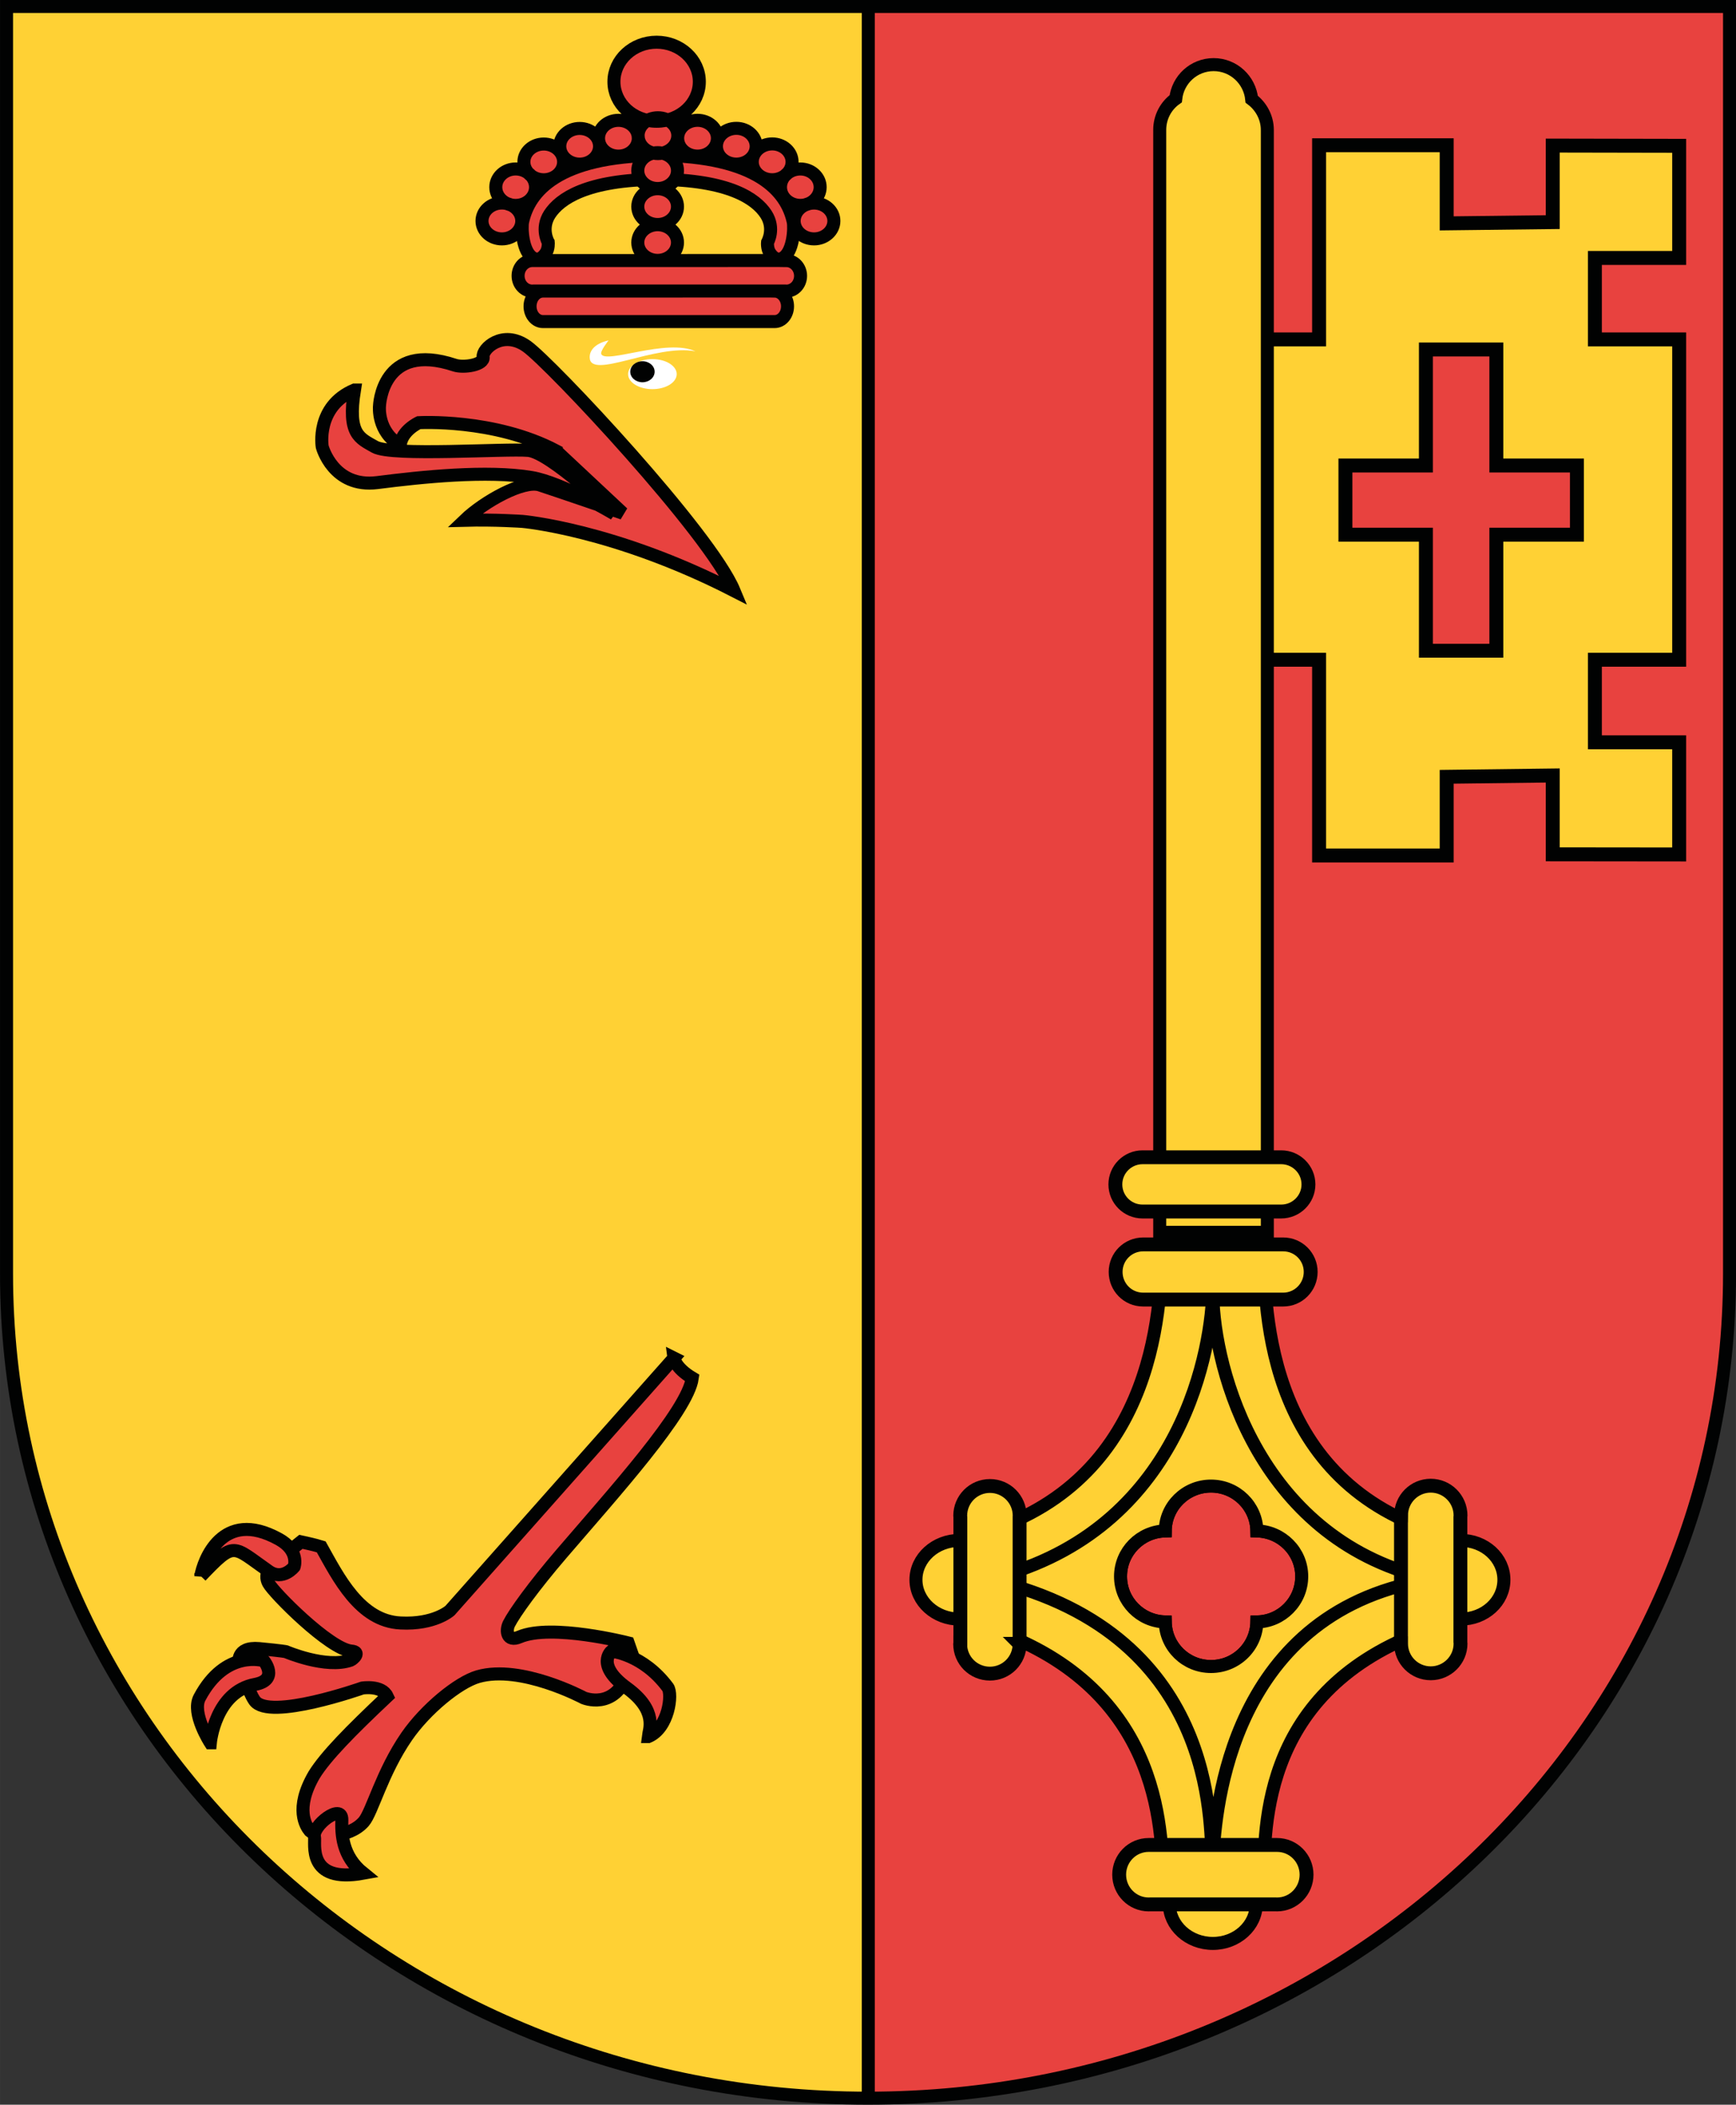 <!-- Generator: Adobe Illustrator 16.0.2, SVG Export Plug-In . SVG Version: 6.00 Build 0)  -->
<svg xmlns:rdf="http://www.w3.org/1999/02/22-rdf-syntax-ns#" xmlns="http://www.w3.org/2000/svg" enable-background="new -175.626 -214.155 406.539 492.824" xml:space="preserve" height="492.82px" viewBox="-175.626 -214.155 406.539 492.824" width="406.54px" version="1.1" y="0px" x="0px" xmlns:cc="http://creativecommons.org/ns#" xmlns:xlink="http://www.w3.org/1999/xlink" xmlns:dc="http://purl.org/dc/elements/1.1/"><rect x="-175.626" y="-214.155" width="406.539" height="492.824" fill="#333333" stroke="none"/><defs><clipPath id="SVGID_8_">
									<use xlink:href="#SVGID_7_" height="492.824" width="406.539" y="0" x="0" overflow="visible"/>
								</clipPath></defs>
		<path d="M27.502-212.64h201.9v296.73c0,106.61-90.328,193.05-201.77,193.05l-0.129-489.77z" fill="#e8423f"/>
	<path d="m174.79-132.32,0,27.168,18.867,0,0,16.199-18.867,0,0,27.168-16.493,0,0-27.168-18.851,0,0-16.199,18.851,0,0-27.168zm23.078,91.973,0-19.328,19.742,0,0-9.157,0-65.851-19.742,0,0-19.071,19.742,0,0-26.257-29.609-0.055,0,17.922-24.836,0.293,0-18.285-29.883,0,0,45.453-20.344,0-0.102,75.008,20.446,0,0,45.843,29.883,0,0-18.433,24.836-0.305,0,18.457,29.609,0.031,0-26.265z" stroke="#010202" stroke-width="3.264" fill="#ffd134"/><path d="m121.16-183.72c0-2.945-1.477-5.559-3.656-7.199-0.461-4.543-4.266-8.105-8.922-8.105-4.625,0-8.391,3.496-8.875,7.992-2.297,1.625-3.75,4.305-3.75,7.313,0,0.242-0.016,0.488,0,0.711v271.62h25.203v-272.32zm-24.661,258.13c-0.047,13.125,0.602,54.234-37.562,68.812l-0.031,24.969c38.141,14.609,37.766,47.359,37.812,60.531h23.656c0.031-13.172-1.687-45.954,36.469-60.562v-24.844c-38.15-14.58-36.44-55.788-36.47-68.912h-23.875zm11.469,59.406c5.898,0,10.656,4.703,10.75,10.5,5.82,0.149,10.5,4.843,10.5,10.656,0,5.812-4.679,10.562-10.5,10.656-0.125,5.797-4.883,10.438-10.75,10.438-5.852,0-10.61-4.641-10.719-10.438-5.82-0.141-10.469-4.859-10.469-10.656,0-5.797,4.649-10.5,10.469-10.656,0.047-5.813,4.852-10.5,10.719-10.5z" stroke="#010202" stroke-miterlimit="10" stroke-width="3.048" fill="#ffd134"/>
		<path d="m27.631,277.14,0,0c-111.41,0-201.73-86.438-201.73-193.05v-296.73h201.6l0.129,489.77z" fill="#ffd134"/>
	<line stroke-width="2.776" y2="103.44" x2="213.55" stroke="#010202" stroke-linecap="square" stroke-miterlimit="10" y1="103.44" x1="213.55" fill="#ffd134"/><path d="M284.03,301.5c-0.11,13.77-6.89,55.24-49.25,67.41-0.55-4.62-4.86-8.24-10.09-8.22-5.61,0-10.19,4.13-10.19,9.22,0,5.08,4.58,9.21,10.19,9.21,5.34,0,9.73-3.75,10.12-8.53,52.85,14.05,47.97,61.09,49.22,64.35,0.53-6.96,1.91-55.25,47.91-64.56,0.27,4.86,4.7,8.74,10.12,8.74,5.64,0,10.13-4.11,10.13-9.21,0-5.09-4.49-9.24-10.13-9.22-5.24,0-9.57,3.63-10.09,8.28-38.92-10.58-48.35-51.29-47.94-67.47zm-0.44,46.47c5.9,0,10.66,4.7,10.75,10.5,5.82,0.15,10.5,4.84,10.5,10.65,0,5.82-4.68,10.57-10.5,10.66-0.12,5.8-4.88,10.44-10.75,10.44-5.85,0-10.61-4.64-10.71-10.44-5.82-0.14-10.47-4.86-10.47-10.66,0-5.79,4.65-10.5,10.47-10.65,0.04-5.81,4.85-10.5,10.71-10.5zm0.44,88.62c-5.64,0-10.19,4.14-10.19,9.25,0,5.07,4.55,9.22,10.19,9.22,5.62,0,10.16-4.14,10.16-9.22,0-5.11-4.54-9.25-10.16-9.25z" transform="translate(-175.626,-214.155)" stroke="#010202" stroke-linecap="square" stroke-miterlimit="10" stroke-width="3.048" fill="#ffd134"/><path d="m123.08,231.76c0.133,0,0.219,0.016,0.352,0.016,3.836,0,6.914-3.148,6.914-6.969,0-3.836-3.078-6.961-6.914-6.961h-30.055c-3.836,0-6.914,3.125-6.914,6.961s3.094,6.969,6.914,6.969c0.133,0,0.234-0.016,0.344-0.016h29.359zm-73.816-61.31c0,0.109-0.039,0.219-0.039,0.328,0,3.859,3.102,6.953,6.969,6.953,3.844,0,6.953-3.094,6.953-6.953l-0.016-0.016h0.016v-29.969c0-0.016,0.016-0.031,0.016-0.031,0-3.844-3.117-6.969-6.953-6.969-3.875,0-6.969,3.125-6.969,6.969,0,0.094,0.031,0.219,0.031,0.328v29.359h-0.008zm117.11-29.453c0-0.125,0.031-0.211,0.031-0.289,0-3.867-3.141-6.984-6.977-6.984-3.844,0-6.953,3.117-6.953,6.984h-0.016v29.93h0.016v0.07c0,3.836,3.109,6.945,6.953,6.945,3.836,0,6.977-3.109,6.977-6.945,0-0.133-0.031-0.211-0.031-0.328v-29.392zm-41.49-63.768h-32.796c-3.594,0-6.453,2.891-6.453,6.438,0,3.563,2.828,6.461,6.406,6.477h32.844c3.547,0,6.43-2.898,6.43-6.477,0-3.547-2.867-6.438-6.43-6.438zm-0.48-20.406h-32.464c-3.508,0-6.367,2.844-6.367,6.359,0,3.508,2.844,6.328,6.328,6.344h32.508c3.508,0,6.383-2.836,6.383-6.344,0-3.516-2.875-6.359-6.383-6.359z" stroke="#010202" stroke-miterlimit="10" stroke-width="3.248" fill="#ffd134"/><path d="m-17.81,103.84-52.441,59.125s-3.637,3.313-11.559,2.906c-9.582-0.422-14.664-10.813-18.598-17.828-1.496-0.484-4.754-1.172-4.754-1.172l-6.734,5.406s-2.082,1.984-0.867,4.25c1.195,2.266,14.305,15.469,19.41,15.922,2.352,0.203,0.414,1.891-0.152,2.125-5.762,2.063-15.168-1.984-15.168-1.984s-0.695-0.18-6.258-0.719c-5.566-0.5-4.711,3.516-4.711,3.516s2.145,6.563,3.641,8.672c3.406,4.766,25.223-2.953,25.223-2.953s4.57-0.734,5.824,1.953c-8.59,8.094-14.414,14.016-17.109,18.375-4.609,7.938-1.891,12.031-1.02,13.094,1.824,1.609,9.121,1.859,12.625-2.094,1.992-2.281,4.219-11.5,10.09-20.016,4.406-6.375,12.063-12.656,16.688-13.984,10.063-2.891,24.742,4.969,24.742,4.969s7.176,3.031,10.336-5.719c0.848-2.375,1.059-4.344,1.059-4.344l-0.977-2.797s-17.961-4.609-25.457-1.398c-2.945,1.266-3.273-1.477-2.449-3.094,1.25-2.477,5.738-8.742,12.305-16.398,12.266-14.305,29.535-33.359,30.617-41.141-4.025-2.406-4.306-4.672-4.306-4.672z" stroke="#010202" stroke-width="3.048" fill="#e8423f"/><path fill="#010202" d="m26.936-98.405s-6.41-7.199-7.16-7.145c4.328-3.801,7.566-6,7.16-8.535-2.418,2.223-12.402-0.375-13.035-5.223,2.625-1.168,1.961-0.449,7.656-7.152-17.437,2.313-15.574-13.21-15.574-13.21l-54.434-0.543-5.359,10.73,48.801,51.461s7.305,13.434,7.168,17.336c-7.441-1.656-10.055-4.605-27.25,8.707-16.766-6.16-12.598-3.113-41.391,6.047-9.68,3.078-18.887-3.297-18.887-3.297s-9.457-10.84,5.238-17.215c0.961-2.234-10.641-17.57-26.168-35.762-20.59-29.977-41.094-68.734-53.008-88.91-18.48,26.824-4.617,54.719,17.223,79.512,5.641,6.688,18.305,20.398,24.371,25.566,10.352,10.008,12.809,11.855,12.809,14-2.152-0.094-5.609-1.246-7.16-1.297-3.633-0.965-41.563-20.141-52.867-30.934-9.109,32.617,10.371,39.16,25.16,43.289,11.273,3.125,21.672,5.309,30.305,6.734-0.238,0.969-0.039,0.641-0.246,1.098-14.059,3.703-42.168,5.656-57.746,2.484-4,34.172,47.961,22.172,60.352,13.672,0.746-0.016,1.035,0,1.035,0s-0.418,1.313-0.785,2.473c-13.297,12.035-47.449,25.457-57.402,29.219,19.188,38.766,61.832-10.816,67.371-18,0.902,0.031,1.031,0,1.781,0,4.586,5.621-52.781,79.625-62.352,91.125,39.754,23.375,66.473-52.078,81.473-83.422,1.895,0.375,2.551,0.281,2.551,0.281s0.168,4.816-0.504,6.324c0.395,2.801-33.063,108.41-47.551,138.94,61.734,0.984,57.785-97.316,67.695-143.63,0.328-1,1.664-1.141,3.074-0.813,3.367,4.984-0.707,86.215-3.633,110.28,47.113-13.865,25.297-104.47,27.184-114.28,1.863-4.508,5.023-3.188,5.023-3.188s18.512,54.657,17.945,59.536c-2.168,4.617-42.953,88.141-42.953,88.141l21.375-4.422s11.848,37.938,13.801,38.766c15.189-55.16,18.525-72.831,20.982-75.347,4.816,16.375,19.164,46.422,12.582,83.125-6.52,36.688-34.391,61.875-51.133,60.547-9.211-0.203-9.41-6.594-7.816-8.375,11.422-12.836,7.207-26.422-6.395-27.406-5.941-0.43-20.512,0.984-24.375,11.797-0.992,2.781,1.465,2.828,1.465,2.828s3.32-3.031,9.527-3.836c18.375-2.367-12.582,19-10.582,33.82,0.66,4.836,3.574,8.703,5.527,10.539,5.352,5.031,15.918,4.75,17.848,4.602,2.793-0.18,32.766,2.805,65.727-46.852,0.922-1.406,1.879,0.281,1.602,4.953-0.578,10.938-14.555,29.227-20.848,35.938-1.832,1.93-4.328,11.57,2.48,13.961,10.199,3.625,22.094,15.578,22.094,15.578l0.25-374.64z" clip-path="url(#SVGID_8_)"/><path fill="#FFF" d="m-17.154-126.56c0,1.961-2.543,3.527-5.695,3.527-3.137,0-5.688-1.566-5.688-3.527,0-1.926,2.551-3.504,5.688-3.504,3.152-0.008,5.695,1.578,5.695,3.504"/><path fill="#010202" d="m-22.322-127.12c0,1.367-1.281,2.473-2.848,2.473-1.586,0-2.863-1.105-2.863-2.473,0-1.352,1.277-2.449,2.863-2.449,1.567,0,2.848,1.098,2.848,2.449"/><path fill="#FFF" d="m-33.115-134.44s-4.461,0.766-4.422,3.984c0.102,5.352,15.496-3.258,24.766-1.434-6.727-3.113-21.055,3.051-22.055,0.633-0.297-0.679,1.711-3.183,1.711-3.183"/><path d="m-53.232-162.26c-0.32,1.457-0.059,7.168,2.488,8.535,1.141,0.625,2.156-0.023,2.91-1.129,0.75-1.086,0.594-2.582,0.594-2.582-0.02-0.031-1.832-3.184,0.336-6.555,2.383-3.652,8.711-8.055,25.352-8.18,16.621,0.133,22.949,4.527,25.32,8.18,2.168,3.371,0.367,6.523,0.352,6.555,0,0-0.168,1.504,0.59,2.582,0.746,1.105,1.785,1.754,2.922,1.129,2.535-1.367,2.809-7.086,2.488-8.535-1.512-6.984-8.219-15.352-31.664-15.535-23.473,0.183-30.176,8.55-31.688,15.535zm7.871,53.695c-14.496-7.656-32.199-6.617-32.199-6.617s-3.977,1.832-4.336,5.234c-5.449-3.066-4.867-9.074-4.867-9.074s0.449-15.352,17.641-9.629c2.051,0.68,6.938-0.043,6.641-1.93-0.305-1.832,4.551-6.496,10.207-2.488,5.656,4.016,42.938,43.742,48.547,57.234-28.09-14.41-49.563-16.234-49.563-16.234s-6.559-0.457-13.543-0.266c4.543-4.367,13.77-9.52,17.641-8.254,5.145,1.695,19.406,6.598,19.406,6.598l-15.575-14.574zm-47.265-14.262c-1.664,10.422,1.227,11.262,4.785,13.301,3.969,2.258,30.703,0.363,35.938,0.832,5.215,0.48,20.133,14.859,20.133,14.859s-12.23-7.313-19.359-8.508c-10.336-1.758-25.816-0.133-36.137,1.188-10.359,1.309-12.902-8.387-12.902-8.387s-1.587-9.449,7.542-13.285z" stroke="#010202" stroke-width="3.048" fill="#e8423f"/><path d="M27.709-212.55v488.95" stroke="#010202" stroke-width="3.048" fill="none"/><path d="M27.502-212.64h201.9v296.73c0,106.61-90.328,193.05-201.77,193.05-111.41,0-201.73-86.438-201.73-193.05v-296.73h201.6z" stroke="#010202" stroke-width="3.048" fill="none"/><path d="m-90.56,224.47c-5.059-4.078-5.098-9.313-5.016-12.484,0.094-4.094-6.984,1.344-6.41,3.953,0.313,1.477-1.945,10.969,11.426,8.531z" stroke="#010202" stroke-width="3.048" fill="#e8423f"/><path d="m-126.37,193.92s1.117-11.938,10.496-13.672c5.641-1.078,2.047-5.523,2.047-5.523s-8.969-2.852-15.063,8.625c-1.952,3.672,2.52,10.57,2.52,10.57z" stroke="#010202" stroke-width="3.048" fill="#e8423f"/><path d="m-128.6,154.9c0.57-3.453,4.953-16,18.25-8.672,4.926,2.703,3.609,6.477,3.609,6.477s-2.633,3.359-5.93,1.063c-8.601-5.993-7.855-7.321-15.929,1.132z" stroke="#010202" stroke-width="3.048" fill="#e8423f"/><path d="m-23.802,192.47c4.754-2,5.719-9.953,4.563-11.531-5.859-7.867-13.219-8.453-13.219-8.453s-3.781,3.219,3.602,8.578c7.374,5.352,5.23,9.844,5.054,11.406z" stroke="#010202" stroke-width="3.048" fill="#e8423f"/>
<path d="m-16.971-174.21c0,2.319-2.081,4.199-4.648,4.199s-4.648-1.88-4.648-4.199,2.081-4.199,4.648-4.199,4.648,1.88,4.648,4.199zm5.114-20.806c0,5.112-4.477,9.256-10,9.256s-10-4.144-10-9.256c0-5.112,4.477-9.256,10-9.256s10,4.144,10,9.256zm-5.039,12.607c0,2.32-2.082,4.215-4.664,4.215-2.563,0-4.633-1.895-4.633-4.215,0-2.297,2.07-4.176,4.633-4.176,2.582,0,4.664,1.879,4.664,4.176zm-0.075,25.047c0,2.306-2.081,4.176-4.648,4.176s-4.648-1.87-4.648-4.176,2.081-4.176,4.648-4.176,4.648,1.87,4.648,4.176zm0-8.414c0,2.315-2.081,4.191-4.648,4.191s-4.648-1.876-4.648-4.191,2.081-4.191,4.648-4.191,4.648,1.876,4.648,4.191zm27.321,3.359c0,2.32,2.082,4.199,4.664,4.199,2.543,0,4.641-1.879,4.641-4.199s-2.098-4.191-4.641-4.191c-2.582,0-4.664,1.871-4.664,4.191zm-3.199-7.914c0,2.363,2.063,4.266,4.648,4.266,2.559,0,4.641-1.902,4.641-4.266,0-2.352-2.082-4.254-4.641-4.254-2.586,0-4.648,1.903-4.648,4.254zm-6.609-5.918c0,2.305,2.09,4.184,4.672,4.184,2.555,0,4.648-1.879,4.648-4.184,0-2.328-2.094-4.207-4.648-4.207-2.583,0-4.672,1.879-4.672,4.207zm-8.391-3.656c0,2.313,2.086,4.176,4.664,4.176,2.559,0,4.641-1.863,4.641-4.176,0-2.32-2.082-4.199-4.641-4.199-2.578,0-4.664,1.879-4.664,4.199zm0.23-1.887c0,2.315-2.085,4.191-4.656,4.191s-4.656-1.876-4.656-4.191,2.085-4.191,4.656-4.191,4.656,1.876,4.656,4.191zm-45.816,19.375c0,2.319-2.085,4.199-4.656,4.199s-4.656-1.88-4.656-4.199,2.085-4.199,4.656-4.199,4.656,1.88,4.656,4.199zm-1.43-12.17c2.57,0,4.656,1.91,4.656,4.262,0,2.355-2.086,4.266-4.656,4.266s-4.656-1.91-4.656-4.266c0-2.352,2.086-4.262,4.656-4.262zm11.222-1.657c0,2.311-2.081,4.184-4.648,4.184s-4.648-1.873-4.648-4.184,2.081-4.184,4.648-4.184,4.648,1.873,4.648,4.184zm8.419-3.656c0,2.306-2.085,4.176-4.656,4.176s-4.656-1.87-4.656-4.176,2.085-4.176,4.656-4.176,4.656,1.87,4.656,4.176zm9.078-1.887c0,2.315-2.085,4.191-4.656,4.191s-4.656-1.876-4.656-4.191,2.085-4.191,4.656-4.191,4.656,1.876,4.656,4.191zm-28.719,7.2c2.57,0,4.656,1.91,4.656,4.262,0,2.355-2.086,4.266-4.656,4.266s-4.656-1.91-4.656-4.266c0-2.352,2.086-4.262,4.656-4.262zm60.657,28.589v-0.016s-54.25,0.016-54.266,0.016c-1.664,0-3.023,1.586-3.023,3.57,0,1.977,1.359,3.574,3.023,3.574h54.242c1.68,0,3.031-1.598,3.031-3.574,0-1.968-1.336-3.542-3.007-3.57zm2.75-7.14v-0.016l-59.504,0.008c-1.848,0-3.336,1.598-3.336,3.574,0,1.992,1.488,3.582,3.336,3.582,0.051,0,0.098-0.016,0.16-0.023h59.16c0.066,0.008,0.121,0.023,0.168,0.023,1.84,0,3.328-1.59,3.328-3.582-0.016-1.969-1.488-3.551-3.312-3.566z" stroke="#010202" stroke-width="3.048" fill="#e8423f"/></svg>
